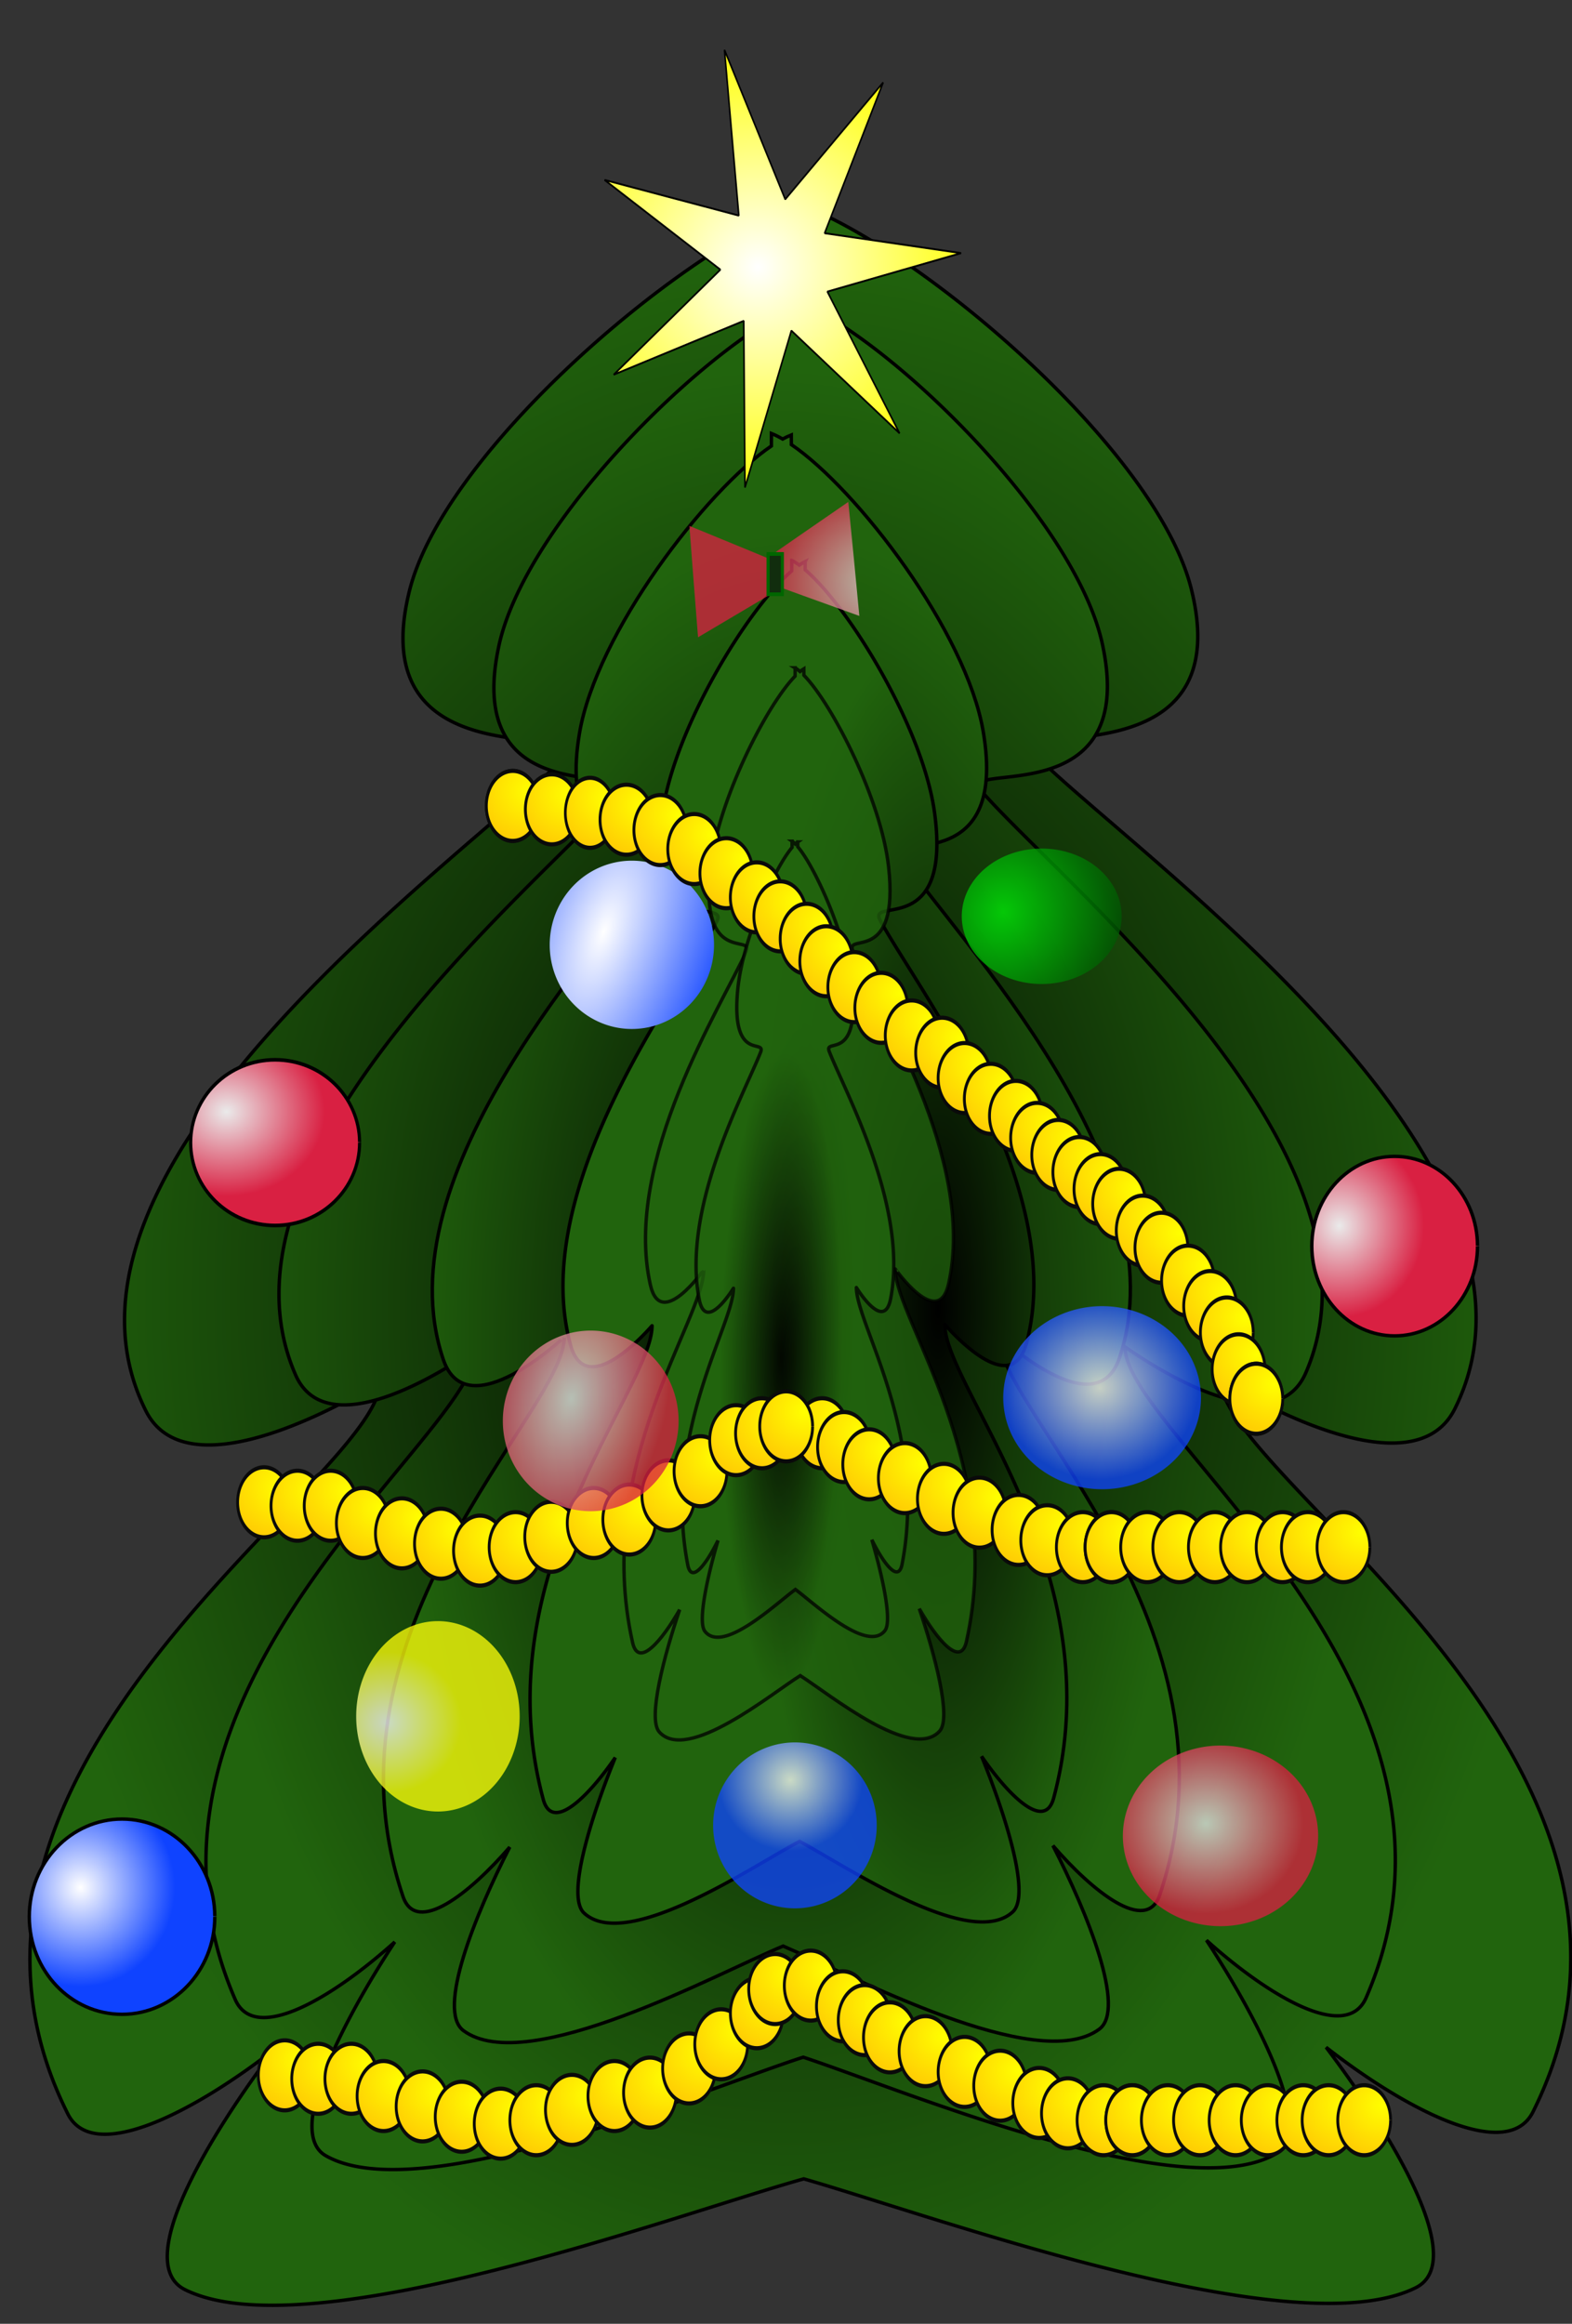 <svg xmlns="http://www.w3.org/2000/svg" xmlns:xlink="http://www.w3.org/1999/xlink" viewBox="0 0 460 680"><rect x="0" y="0" width="460" height="680" fill="#333333" stroke="none"/><defs><radialGradient id="r" gradientUnits="userSpaceOnUse" xlink:href="#b" cx="66.239" cy="323.36" r="28.784" gradientTransform="matrix(1.145 0 0 .86 29.08 49.215)"/><radialGradient id="d" xlink:href="#c" gradientUnits="userSpaceOnUse" cy="679.85" cx="230.94" gradientTransform="matrix(1 0 0 1.367 0 -178.17)" r="225.94"/><radialGradient id="e" xlink:href="#c" gradientUnits="userSpaceOnUse" cy="677.66" cx="227.65" gradientTransform="matrix(1 0 0 1.573 0 -311.34)" r="174.51"/><radialGradient id="i" gradientUnits="userSpaceOnUse" cx="26.277" cy="-1.665" r="36.51" gradientTransform="matrix(1.178 -.107 .132 .987 224.29 -14.12)"><stop offset="0" stop-color="#fff"/><stop offset="1" stop-color="#ffff09"/></radialGradient><radialGradient id="j" gradientUnits="userSpaceOnUse" xlink:href="#a" cx="754.09" cy="97.758" r="21.5" gradientTransform="matrix(1.387 .441 -1.095 2.826 -231.42 -417.59)"/><radialGradient id="l" gradientUnits="userSpaceOnUse" cx="216.21" cy="102.52" r="23.393" gradientTransform="matrix(2.117 .882 -.947 2.273 -248.57 -367.67)"><stop offset="0" stop-color="#00f407"/><stop offset="1"/></radialGradient><radialGradient id="ae" gradientUnits="userSpaceOnUse" xlink:href="#b" cx="169.51" cy="412.52" r="25.714" gradientTransform="matrix(1.061 .241 -.374 1.644 178.73 -307.79)"/><radialGradient id="m" gradientUnits="userSpaceOnUse" xlink:href="#a" cx="321.79" cy="405.67" r="28.929" gradientTransform="matrix(1 0 0 .926 37.143 32.45)"/><radialGradient id="o" gradientUnits="userSpaceOnUse" xlink:href="#a" cx="231.07" cy="521.23" r="21.071" gradientTransform="matrix(.881 0 0 .838 62.047 84.724)"/><radialGradient id="p" gradientUnits="userSpaceOnUse" xlink:href="#b" cx="352.86" cy="533.11" r="28.571" gradientTransform="matrix(1 0 0 .925 37.143 42.446)"/><radialGradient id="q" gradientUnits="userSpaceOnUse" xlink:href="#b" cx="921.61" cy="399.07" r="137.36" gradientTransform="matrix(1 0 0 .718 151 25.741)"/><radialGradient id="f" xlink:href="#c" gradientUnits="userSpaceOnUse" cy="677.98" cx="231.27" gradientTransform="matrix(1 0 0 2.018 0 -604.12)" r="116.94"/><radialGradient id="s" gradientUnits="userSpaceOnUse" xlink:href="#a" cx="23.571" cy="552.67" r="27.643" gradientTransform="matrix(1 0 0 1.052 37.143 -27.088)"/><radialGradient id="t" cx="391.94" xlink:href="#b" gradientUnits="userSpaceOnUse" cy="359.18" r="24.744" gradientTransform="matrix(1 0 0 1.082 0 -27.937)"/><radialGradient id="u" gradientUnits="userSpaceOnUse" cy="720.09" cx="-66.627" gradientTransform="matrix(9.562 1.135 -1.509 5.988 1636 -3382.3)" r="16.214"><stop offset="0" stop-color="#ff0"/><stop offset="1" stop-color="#ff1611"/></radialGradient><radialGradient id="n" gradientUnits="userSpaceOnUse" cy="502.96" cx="113.21" gradientTransform="matrix(.851 0 0 .889 46.994 84.504)" r="21.786"><stop offset="0" stop-color="#fff"/><stop offset="1" stop-color="#ffff09"/></radialGradient><radialGradient id="k" gradientUnits="userSpaceOnUse" cy="660.02" cx="214.79" gradientTransform="matrix(.749 .012 -.06 3.74 107.23 -1701.5)" r="23.903"><stop offset="0"/><stop offset="1" stop-color="#21640d"/></radialGradient><radialGradient id="h" gradientUnits="userSpaceOnUse" cy="660.44" cx="218.9" gradientTransform="matrix(.749 .026 -.144 4.161 162.99 -1983.2)" r="23.903"><stop offset="0"/><stop offset="1" stop-color="#21640d"/></radialGradient><radialGradient id="g" xlink:href="#c" gradientUnits="userSpaceOnUse" cy="666.5" cx="274.49" gradientTransform="matrix(1 0 0 3.515 0 -1587.6)" r="56.581"/><linearGradient id="c"><stop offset="0"/><stop offset="1" stop-color="#21640d"/></linearGradient><linearGradient id="a"><stop offset="0" stop-color="#fff"/><stop offset="1" stop-color="#0f43ff"/></linearGradient><linearGradient id="b"><stop offset="0" stop-color="#eaeaea"/><stop offset="1" stop-color="#d92042"/></linearGradient></defs><g transform="translate(0 -372.36)"><path d="M228.58 430.36l-.031 4.781c-37.118 17.067-99.116 71.653-108.72 110.06-14.28 57.116 56.625 37.656 45.719 48.562-30.181 30.181-158.63 119.93-122.87 191.44 13.375 26.751 68.562-8.692 68.562-8.562 0 28.637-142.53 112.04-91.406 214.28 7.596 15.193 38.04-1.338 60.5-18.906-19.754 26.13-41.534 62.686-26.22 70.344 36.059 18.029 144.26-22.141 181.09-32.406 38.637 11.105 143.68 49.55 179.09 31.844 15.316-7.658-6.496-44.213-26.25-70.344 22.46 17.569 52.936 34.099 60.532 18.906 51.119-102.24-91.438-185.64-91.438-214.28 0-.13 55.187 35.313 68.562 8.562 35.754-71.507-92.663-161.26-122.84-191.44-10.906-10.906 59.998 8.554 45.719-48.562-9.6-38.398-71.597-92.947-108.72-110.03l-.031-3.687a56.723 56.723 0 00-4.907 1.562c-2.24-.874-4.36-1.598-6.343-2.125z" stroke="#000" fill="url(#d)"/><path d="M229.94 459.21l-.024 4.25c-28.65 15.169-76.506 63.685-83.918 97.822-11.022 50.764 43.708 33.468 35.289 43.162-23.296 26.824-122.44 106.59-94.844 170.15 10.324 23.776 52.922-7.726 52.922-7.61 0 25.451-110.01 99.582-70.554 190.45 5.863 13.502 29.363-1.19 46.699-16.805-15.247 23.225-32.06 55.715-20.238 62.521 27.832 16.024 111.35-19.679 139.78-28.802 29.822 9.87 110.9 44.04 138.24 28.302 11.82-6.806-5.014-39.296-20.262-62.52 17.336 15.614 40.859 30.306 46.723 16.803 39.457-90.868-70.58-165-70.58-190.45 0-.115 42.599 31.386 52.923 7.61 27.597-63.555-71.525-143.32-94.82-170.15-8.419-9.693 46.31 7.603 35.289-43.162-7.41-34.128-55.264-82.61-83.918-97.795l-.024-3.277a39.768 39.768 0 00-3.787 1.389c-1.73-.778-3.366-1.421-4.897-1.889z" stroke="#000" fill="url(#e)"/><path d="M225.74 499.21l-.016 3.651c-19.171 13.034-51.193 54.72-56.153 84.052-7.375 43.618 29.247 28.757 23.614 37.086-15.588 23.048-81.931 91.588-63.464 146.2 6.908 20.43 35.412-6.637 35.412-6.539 0 21.87-73.613 85.565-47.211 163.64 3.923 11.602 19.648-1.02 31.248-14.438-10.203 19.956-21.452 47.872-13.542 53.72 18.624 13.768 74.51-16.909 93.534-24.748 19.955 8.481 74.21 37.84 92.5 24.318 7.911-5.847-3.355-33.764-13.557-53.72 11.6 13.417 27.34 26.041 31.264 14.438 26.403-78.077-47.227-141.77-47.227-163.64 0-.098 28.504 26.968 35.412 6.54 18.467-54.609-47.86-123.15-63.448-146.2-5.633-8.33 30.989 6.532 23.614-37.087-4.958-29.324-36.98-70.982-56.153-84.028l-.016-2.816c-.8.314-1.652.716-2.534 1.193-1.158-.667-2.253-1.22-3.277-1.622z" stroke="#000" fill="url(#f)"/><path d="M231.68 536.35l-.01 3.092c-12.93 11.038-34.528 46.342-37.873 71.184-4.974 36.94 19.725 24.354 15.926 31.408-10.513 19.52-55.258 77.566-42.803 123.81 4.66 17.301 23.884-5.621 23.884-5.538 0 18.521-49.648 72.465-31.84 138.59 2.646 9.827 13.25-.864 21.074-12.227-6.88 16.9-14.468 40.543-9.133 45.495 12.561 11.66 50.254-14.32 63.084-20.96 13.459 7.183 50.051 32.048 62.387 20.596 5.335-4.953-2.263-28.595-9.144-45.495 7.823 11.363 18.44 22.054 21.086 12.228 17.807-66.123-31.852-120.07-31.852-138.59 0-.084 19.224 22.839 23.884 5.537 12.455-46.248-32.28-104.29-42.792-123.81-3.8-7.053 20.9 5.533 15.926-31.408-3.344-24.834-24.941-60.114-37.872-71.163l-.01-2.385a14.44 14.44 0 00-1.71 1.01c-.78-.565-1.519-1.033-2.21-1.374z" stroke="#000" fill="url(#g)"/><path d="M232.67 567.78l-.012 2.433c-8.456 8.684-22.582 36.459-24.77 56.002-3.253 29.062 12.901 19.16 10.416 24.71-6.876 15.357-36.14 61.023-27.995 97.407 3.048 13.61 15.621-4.423 15.621-4.357 0 14.571-32.472 57.01-20.825 109.03 1.731 7.73 8.667-.68 13.784-9.62-4.5 13.296-9.463 31.896-5.973 35.792 8.215 9.174 32.868-11.266 41.259-16.489 8.802 5.65 32.735 25.212 40.804 16.203 3.489-3.896-1.48-22.496-5.98-35.792 5.116 8.94 12.06 17.35 13.79 9.62 11.647-52.021-20.833-94.46-20.833-109.03 0-.066 12.573 17.968 15.621 4.357 8.146-36.384-21.112-82.051-27.988-97.407-2.485-5.55 13.67 4.352 10.416-24.71-2.187-19.538-16.312-47.293-24.77-55.986l-.012-1.877c-.353.21-.728.477-1.117.796-.511-.445-.994-.814-1.446-1.082z" opacity=".761" stroke="#000" fill="url(#h)"/><path fill="none" d="M7.432 373.91h230.07v423.74H7.432z"/><path d="M282.86 8.38L261.605-8.265l-9.11 25.413-.239-26.996-25.549 8.722 20.958-17.018-22.749-14.537 26.372 5.775-2.818-26.849 11.928 24.219 19.234-18.943-11.498 24.426 26.803 3.227-26.266 6.24z" transform="matrix(1.49 0 0 1.806 -158.22 484.04)" stroke-linejoin="bevel" stroke="#000" stroke-width=".305" fill="url(#i)"/><path d="M734.29 194.09a20 18.571 0 11-.007-.507" transform="matrix(1.202 0 0 1.326 -673.68 391.5)" fill="url(#j)"/><path d="M231.79 618.53l-.007 1.806c-5.43 6.447-14.499 27.068-15.903 41.577-2.089 21.576 8.283 14.225 6.688 18.345-4.415 11.401-23.204 45.305-17.974 72.317 1.956 10.105 10.029-3.283 10.029-3.234 0 10.818-20.848 42.325-13.371 80.947 1.11 5.739 5.564-.506 8.85-7.142-2.89 9.87-6.076 23.68-3.836 26.573 5.275 6.81 21.103-8.364 26.49-12.242 5.652 4.195 21.017 18.718 26.198 12.029 2.24-2.893-.95-16.702-3.84-26.573 3.286 6.636 7.744 12.88 8.855 7.142 7.478-38.621-13.375-70.13-13.375-80.947 0-.05 8.073 13.34 10.029 3.234 5.23-27.012-13.555-60.916-17.969-72.317-1.595-4.12 8.776 3.232 6.688-18.345-1.404-14.505-10.473-35.112-15.903-41.565l-.007-1.393a6.026 6.026 0 00-.718.59 6.692 6.692 0 00-.928-.802z" opacity=".761" stroke="#000" fill="url(#k)"/><path d="M146.79 57.321a23.393 19.821 0 110-.098" transform="translate(181.43 583.22)" opacity=".761" fill="url(#l)"/><path d="M388.57 411.07a28.929 26.786 0 110-.132" transform="translate(-37.143 370.36)" opacity=".761" fill="url(#m)"/><path d="M176.43 530a20.357 26.06 0 110-.128" transform="matrix(1.175 0 0 1.069 -55.238 308.1)" opacity=".761" fill="url(#n)"/><path d="M287.86 532.86a21.071 20.714 0 110-.102" transform="matrix(1.136 0 0 1.172 -70.46 282.06)" opacity=".761" fill="url(#o)"/><path d="M422.86 539.29a28.571 26.429 0 110-.13" transform="translate(-37.143 370.36)" opacity=".761" fill="url(#p)"/><g transform="matrix(.246 0 0 .297 -4.756 450.31)" fill="none"><path d="M1028.4 232.05l-63.389 36.205-33.109 19.012-22.279-7.634-70.218-23.918 4.943 53.82 5.312 55.916 62.56-30.686 36.673-18.081 25.199 7.592 67.436 20.133-6.6-57.268-6.529-55.09z" opacity=".761" fill="url(#q)"/><rect rx="17.678" ry="0" height="39.715" width="16.91" y="283.36" x="932.99" fill-rule="evenodd" stroke="#060" stroke-width="3.7" fill="#112d0e"/><path d="M149.5 336.35c0 13.389-12.663 24.244-28.284 24.244S92.932 349.74 92.932 336.35c0-13.389 12.663-24.244 28.284-24.244 15.567 0 28.207 10.782 28.284 24.124" transform="matrix(3.552 0 0 3.367 -83.958 -269.14)" fill-rule="evenodd" stroke="#000" stroke-width="1.07" fill="url(#r)"/><path d="M100 562.86c0 15.78-12.152 28.571-27.143 28.571s-27.143-12.792-27.143-28.571c0-15.78 12.152-28.571 27.143-28.571 14.938 0 27.069 12.706 27.143 28.431" transform="matrix(4.065 0 0 3.367 -131.66 -269.14)" fill-rule="evenodd" stroke="#000" fill="url(#s)"/></g><path d="M432.35 366.65c0 14.505-10.854 26.264-24.244 26.264-13.389 0-24.244-11.759-24.244-26.264s10.854-26.264 24.244-26.264c13.343 0 24.178 11.68 24.243 26.135" transform="translate(0 370.36)" fill-rule="evenodd" stroke="#000" fill="url(#t)"/><path id="v" d="M-82.857 860a15.714 14.286 0 110-.07" transform="matrix(.492 0 0 .717 198.54 -8.405)" fill-rule="evenodd" stroke="#0a0a0a" stroke-width="1.683" fill="url(#u)"/><use xlink:href="#v" height="680" width="460"/><use xlink:href="#v" transform="translate(11.428 1.01)" height="680" width="460"/><use xlink:href="#v" transform="matrix(.937 0 0 1 32.08 2.02)" height="680" width="460"/><use xlink:href="#v" transform="translate(33.273 4.04)" height="680" width="460"/><use xlink:href="#v" transform="translate(43.185 7.071)" height="680" width="460"/><use xlink:href="#v" transform="translate(53.097 12.627)" height="680" width="460"/><use xlink:href="#v" transform="translate(62.504 19.698)" height="680" width="460"/><use xlink:href="#v" transform="translate(71.407 26.769)" height="680" width="460"/><use xlink:href="#v" transform="translate(78.288 32.325)" height="680" width="460"/><use xlink:href="#v" transform="translate(85.991 38.891)" height="680" width="460"/><use xlink:href="#v" transform="translate(91.736 45.457)" height="680" width="460"/><use xlink:href="#v" transform="translate(99.944 53.033)" height="680" width="460"/><use xlink:href="#v" transform="translate(107.84 59.094)" height="680" width="460"/><use xlink:href="#v" transform="translate(116.74 67.175)" height="680" width="460"/><use xlink:href="#v" transform="translate(125.64 72.226)" height="680" width="460"/><use xlink:href="#v" transform="translate(132.21 79.629)" height="680" width="460"/><use xlink:href="#v" transform="translate(139.88 85.714)" height="680" width="460"/><use xlink:href="#v" transform="translate(147.24 90.714)" height="680" width="460"/><use xlink:href="#v" transform="translate(153.43 97.143)" height="680" width="460"/><use xlink:href="#v" transform="translate(159.61 102.14)" height="680" width="460"/><use xlink:href="#v" transform="translate(165.79 107.14)" height="680" width="460"/><use xlink:href="#v" transform="translate(171.97 112.14)" height="680" width="460"/><use xlink:href="#v" transform="translate(177.44 116.43)" height="680" width="460"/><use xlink:href="#v" transform="translate(184.34 124.29)" height="680" width="460"/><use xlink:href="#v" transform="translate(189.81 129.29)" height="680" width="460"/><use xlink:href="#v" transform="translate(197.59 138.92)" height="680" width="460"/><use xlink:href="#v" transform="translate(204.07 146.36)" height="680" width="460"/><use xlink:href="#v" transform="translate(208.95 154.09)" height="680" width="460"/><use xlink:href="#v" transform="translate(212.39 164.86)" height="680" width="460"/><use id="w" xlink:href="#v" transform="translate(217.57 173.48)" height="680" width="460" y="0" x="0"/><use xlink:href="#w"/><use id="y" xlink:href="#w" transform="translate(-284.29 197.99)" height="680" width="460" y="0" x="0"/><use id="z" xlink:href="#w" transform="translate(-274.51 199)" height="680" width="460" y="0" x="0"/><use id="A" xlink:href="#w" transform="translate(-264.79 199)" height="680" width="460" y="0" x="0"/><use id="B" xlink:href="#w" transform="translate(-255.38 204.05)" height="680" width="460" y="0" x="0"/><use id="C" xlink:href="#w" transform="translate(-243.95 207.08)" height="680" width="460" y="0" x="0"/><use id="D" xlink:href="#w" transform="translate(-232.52 210.11)" height="680" width="460" y="0" x="0"/><use id="E" xlink:href="#w" transform="translate(-221.1 212.13)" height="680" width="460" y="0" x="0"/><use id="F" xlink:href="#w" transform="translate(-210.68 211.12)" height="680" width="460" y="0" x="0"/><use id="G" xlink:href="#w" transform="translate(-200.26 208.09)" height="680" width="460" y="0" x="0"/><use id="H" xlink:href="#w" transform="translate(-187.82 204.05)" height="680" width="460" y="0" x="0"/><use id="I" xlink:href="#w" transform="translate(-177.41 203.04)" height="680" width="460" y="0" x="0"/><use id="J" xlink:href="#w" transform="translate(-165.98 195.97)" height="680" width="460" y="0" x="0"/><use id="K" xlink:href="#w" transform="translate(-156.57 188.9)" height="680" width="460" y="0" x="0"/><use id="L" xlink:href="#w" transform="translate(-146.15 179.81)" height="680" width="460" y="0" x="0"/><use xlink:href="#w" transform="translate(-140.79 172.74)" height="680" width="460"/><use xlink:href="#w" transform="translate(-130.37 171.73)" height="680" width="460"/><use id="M" xlink:href="#w" transform="translate(-120.96 177.79)" height="680" width="460" y="0" x="0"/><use id="N" xlink:href="#w" transform="translate(-114.58 181.83)" height="680" width="460" y="0" x="0"/><use id="O" xlink:href="#w" transform="translate(-107.2 186.88)" height="680" width="460" y="0" x="0"/><use id="P" xlink:href="#w" transform="translate(-96.781 190.92)" height="680" width="460" y="0" x="0"/><use id="Q" xlink:href="#w" transform="translate(-85.353 196.98)" height="680" width="460" y="0" x="0"/><use id="R" xlink:href="#w" transform="translate(-74.936 201.02)" height="680" width="460" y="0" x="0"/><use id="S" xlink:href="#w" transform="translate(-63.508 206.07)" height="680" width="460" y="0" x="0"/><use id="T" xlink:href="#w" transform="translate(-55.111 209.1)" height="680" width="460" y="0" x="0"/><use id="U" xlink:href="#w" transform="translate(-44.694 211.12)" height="680" width="460" y="0" x="0"/><use id="x" xlink:href="#w" transform="translate(-36.297 211.12)" height="680" width="460" y="0" x="0"/><use id="V" y="0" x="0" xlink:href="#x"/><use id="W" xlink:href="#x" transform="translate(10.417)" height="680" width="460" y="0" x="0"/><use id="X" xlink:href="#x" transform="translate(19.825)" height="680" width="460" y="0" x="0"/><use id="Y" xlink:href="#x" transform="translate(30.242)" height="680" width="460" y="0" x="0"/><use id="Z" xlink:href="#x" transform="translate(39.649)" height="680" width="460" y="0" x="0"/><use id="aa" xlink:href="#x" transform="translate(50.067)" height="680" width="460" y="0" x="0"/><use id="ab" xlink:href="#x" transform="translate(57.454)" height="680" width="460" y="0" x="0"/><use id="ac" xlink:href="#x" transform="translate(67.871)" height="680" width="460" y="0" x="0"/><use xlink:href="#y" transform="translate(-6.06 -167.69)" height="680" width="460"/><use xlink:href="#z" transform="translate(-6.06 -167.69)" height="680" width="460"/><use xlink:href="#A" transform="translate(-6.06 -167.69)" height="680" width="460"/><use xlink:href="#B" transform="translate(-6.06 -167.69)" height="680" width="460"/><use xlink:href="#C" transform="translate(-6.06 -167.69)" height="680" width="460"/><use xlink:href="#D" transform="translate(-6.06 -167.69)" height="680" width="460"/><use xlink:href="#E" transform="translate(-6.06 -167.69)" height="680" width="460"/><use xlink:href="#F" transform="translate(-6.06 -167.69)" height="680" width="460"/><use xlink:href="#G" transform="translate(-6.06 -167.69)" height="680" width="460"/><use xlink:href="#H" transform="translate(-6.06 -167.69)" height="680" width="460"/><use xlink:href="#I" transform="translate(-6.06 -167.69)" height="680" width="460"/><use xlink:href="#J" transform="translate(-6.06 -167.69)" height="680" width="460"/><use xlink:href="#K" transform="translate(-6.06 -167.69)" height="680" width="460"/><use id="ad" xlink:href="#L" transform="translate(-6.06 -167.69)" height="680" width="460" y="0" x="0"/><use xlink:href="#M" transform="translate(-6.06 -167.69)" height="680" width="460"/><use xlink:href="#N" transform="translate(-6.06 -167.69)" height="680" width="460"/><use xlink:href="#O" transform="translate(-6.06 -167.69)" height="680" width="460"/><use xlink:href="#P" transform="translate(-6.06 -167.69)" height="680" width="460"/><use xlink:href="#Q" transform="translate(-6.06 -167.69)" height="680" width="460"/><use xlink:href="#R" transform="translate(-6.06 -167.69)" height="680" width="460"/><use xlink:href="#S" transform="translate(-6.06 -167.69)" height="680" width="460"/><use xlink:href="#T" transform="translate(-6.06 -167.69)" height="680" width="460"/><use xlink:href="#U" transform="translate(-6.06 -167.69)" height="680" width="460"/><use xlink:href="#x" transform="translate(-6.06 -167.69)" height="680" width="460"/><use xlink:href="#V" transform="translate(-6.06 -167.69)" height="680" width="460"/><use xlink:href="#W" transform="translate(-6.06 -167.69)" height="680" width="460"/><use xlink:href="#X" transform="translate(-6.06 -167.69)" height="680" width="460"/><use xlink:href="#Y" transform="translate(-6.06 -167.69)" height="680" width="460"/><use xlink:href="#Z" transform="translate(-6.06 -167.69)" height="680" width="460"/><use xlink:href="#aa" transform="translate(-6.06 -167.69)" height="680" width="460"/><use xlink:href="#ab" transform="translate(-6.06 -167.69)" height="680" width="460"/><use xlink:href="#ac" transform="translate(-6.06 -167.69)" height="680" width="460"/><use xlink:href="#ad" transform="translate(7.576 -2.02)" height="680" width="460"/><use xlink:href="#ad" transform="translate(14.647 -4.04)" height="680" width="460"/><path d="M235.71 417.86a25.714 26.429 0 110-.13" transform="translate(-37.143 370.36)" opacity=".761" fill="url(#ae)"/></g></svg>